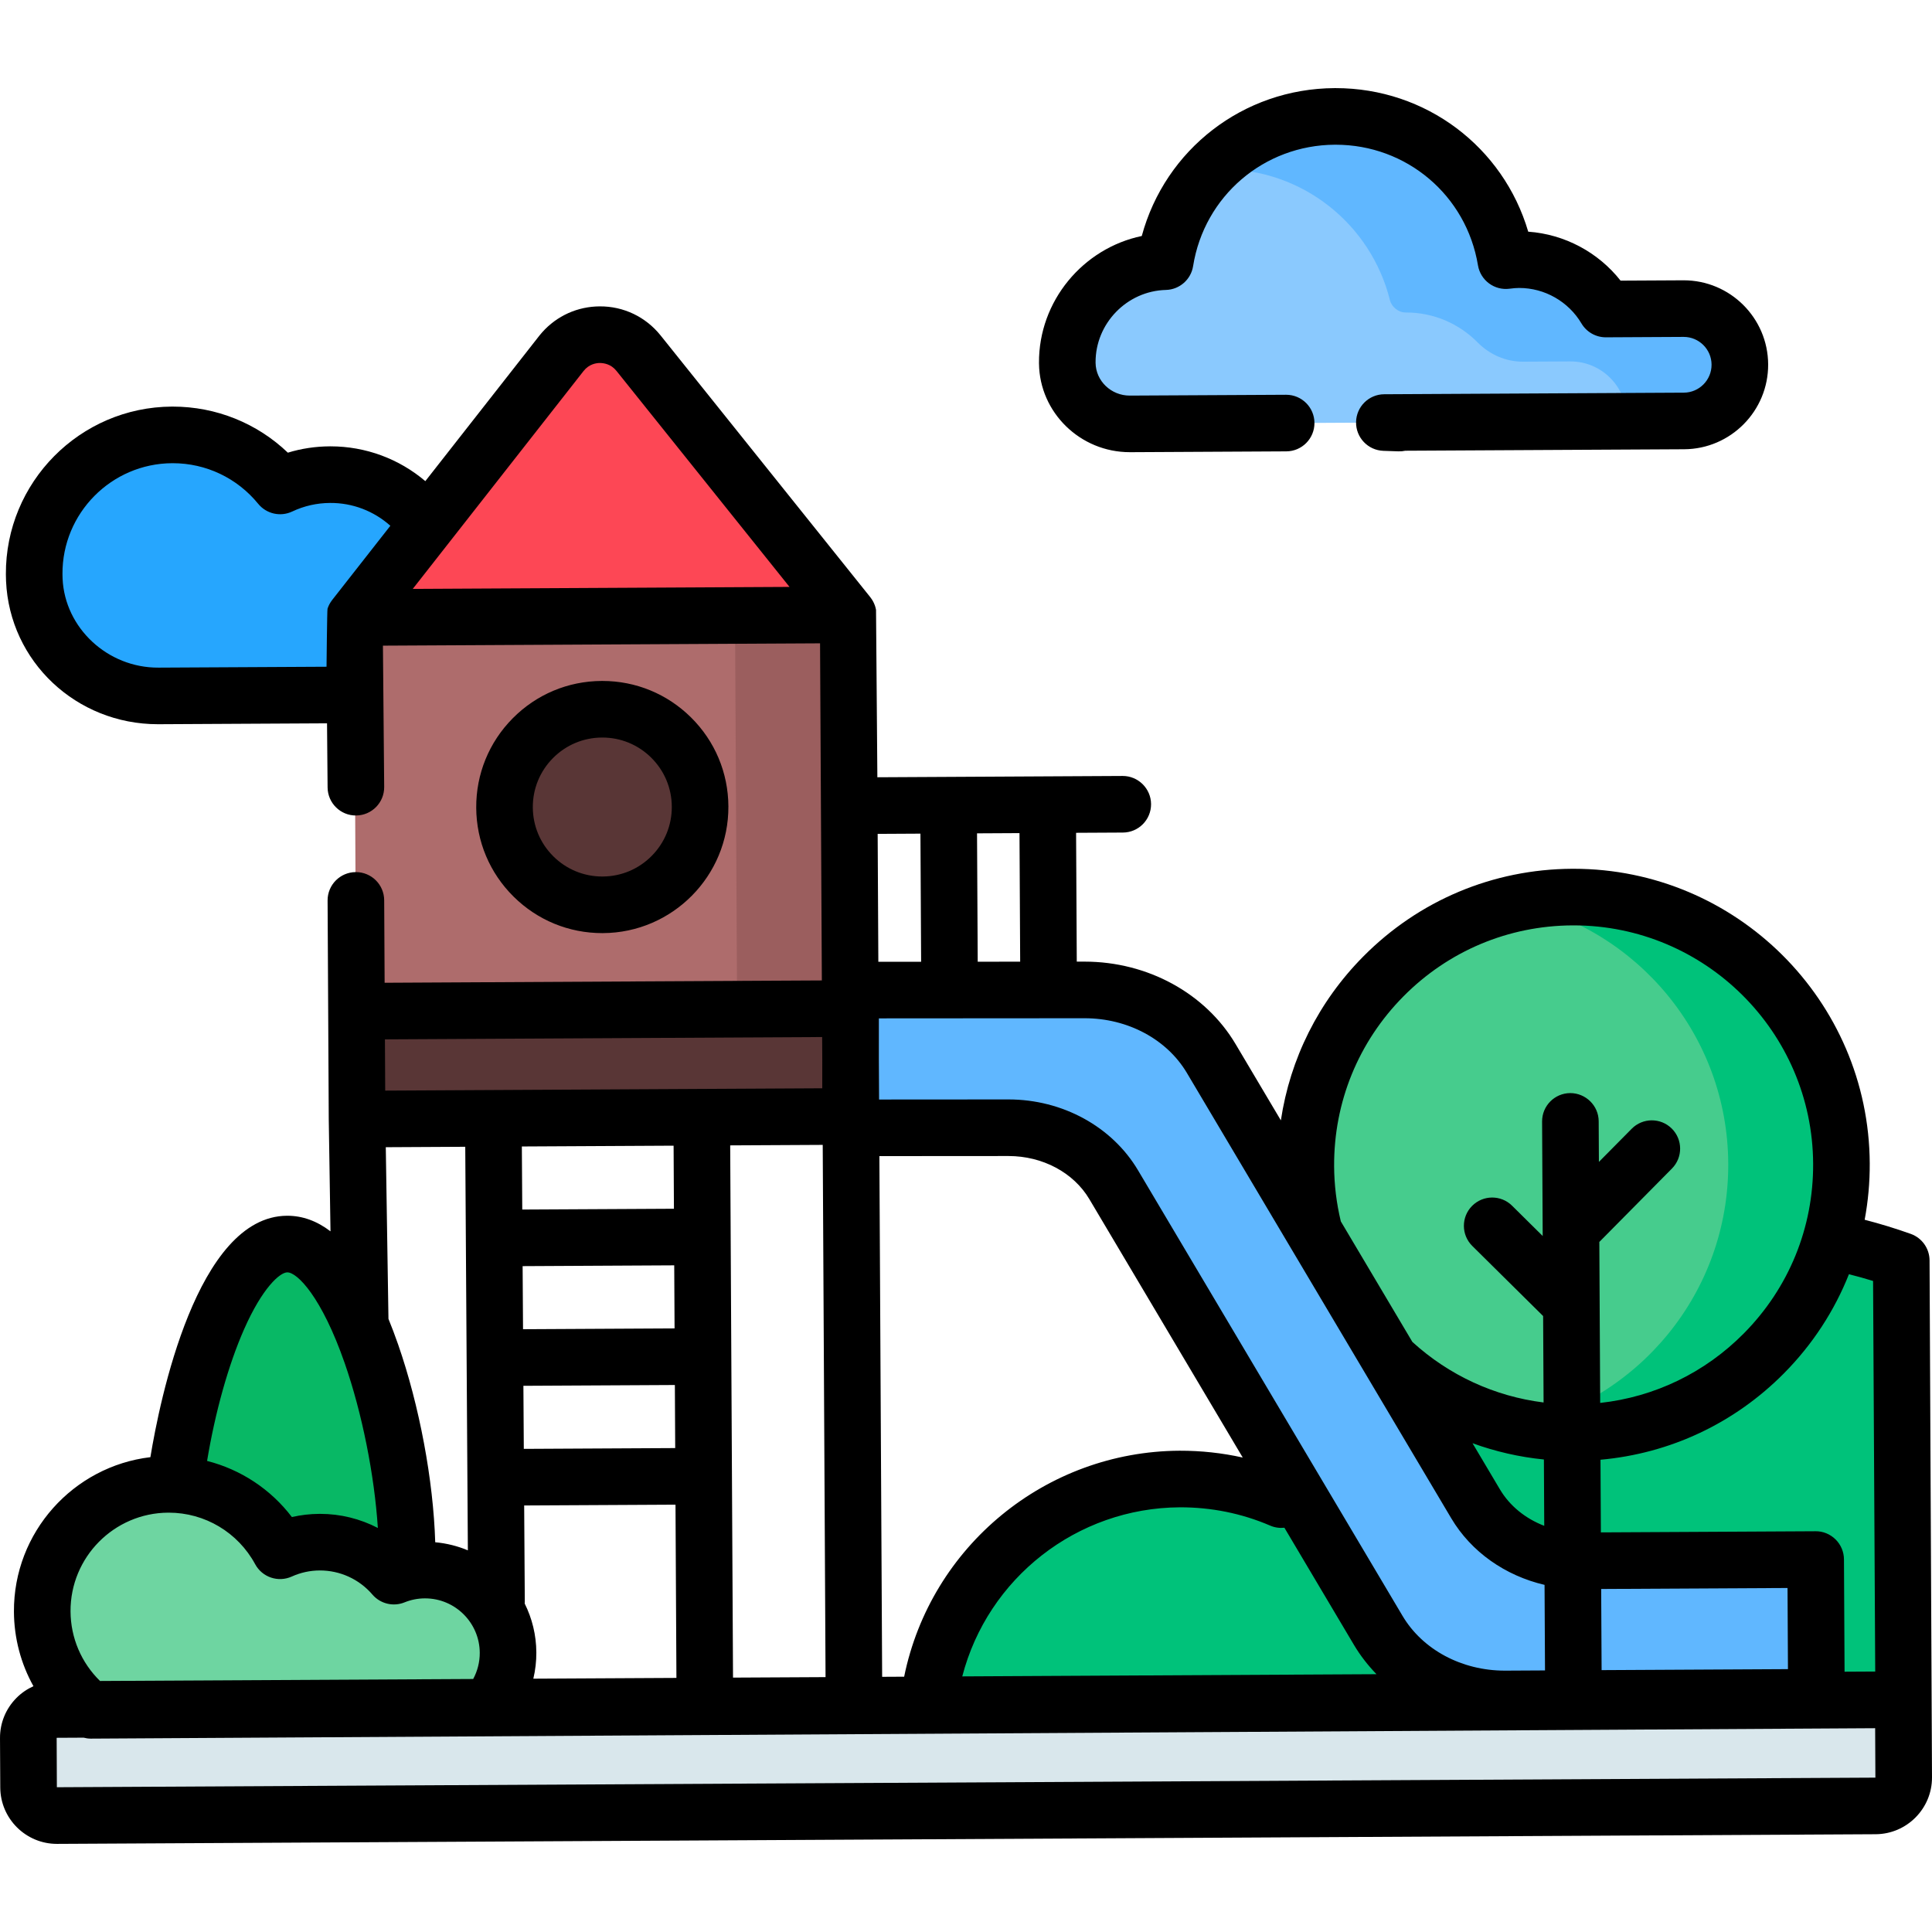 <svg id="Capa_1" enable-background="new 0 0 512.063 512.063" height="512" viewBox="0 0 512.063 512.063" width="512" xmlns="http://www.w3.org/2000/svg"><path d="m178.508 158.215-26.033.138c-2.184-11.821-12.569-20.749-25.012-20.683-4.697.025-9.086 1.333-12.844 3.583-5.481-9.295-15.612-15.513-27.181-15.452-4.721.025-9.189 1.099-13.195 2.99-6.777-8.303-17.105-13.586-28.656-13.524-20.283.108-36.638 16.637-36.53 36.92.003.502.015 1.007.038 1.514.776 17.376 15.556 30.842 32.949 30.75l68.992-.366 34.438-.183 33.593-.178c7.124-.038 12.853-5.909 12.684-13.062-.166-7.022-6.22-12.485-13.243-12.447z" fill="#26a6fe"/><path d="m503.916 334.099c-14.397-5.147-29.921-7.914-46.096-7.828-51.2.272-95.579 29.041-118.193 71.193-8.267-3.553-17.375-5.515-26.948-5.464-36.412.193-65.925 29.212-67.037 65.313l258.921-1.375z" fill="#00c27a"/><path d="m368.448 360.45c12.795 12.039 30.054 19.377 49.009 19.276 39.202-.208 70.812-32.156 70.604-71.358s-32.156-70.812-71.358-70.604-70.812 32.156-70.604 71.358c.037 7.029 1.095 13.814 3.032 20.215" fill="#46cc8d"/><path d="m349.131 329.338c3.642 12.037 10.394 22.718 19.317 31.112" fill="#46cc8d"/><path d="m416.702 237.765c-5.025.027-9.922.583-14.646 1.601 31.859 6.847 55.824 35.073 56.004 69.003.181 34.176-23.824 62.832-55.957 69.757 4.949 1.064 10.083 1.628 15.354 1.601 39.202-.208 70.812-32.156 70.604-71.357-.209-39.203-32.157-70.814-71.359-70.605z" fill="#00c27a"/><path d="m481.425 449.852-82.355.437c-14.137.075-27.081-6.892-33.783-18.181l-70.112-118.108c-5.527-9.311-16.243-15.112-27.902-15.104l-41.843.029.011-36.507 62.005-.042c14.055-.01 26.926 6.957 33.588 18.182l70.056 118.015c5.555 9.357 16.347 15.166 28.064 15.103l62.076-.33z" fill="#60b7ff"/><path d="m148.765 93.707-54.838 69.96 130.883-.695-55.578-69.373c-5.263-6.569-15.274-6.516-20.467.108l-54.838 69.96 130.883-.695-55.578-69.373c-5.263-6.569-15.274-6.516-20.467.108z" fill="#fd4755"/><path d="m94.556 267.668h130.885v28.583h-130.885z" fill="#593636" transform="matrix(1 -.005 .005 1 -1.495 .854)"/><path d="m94.203 163.319h130.885v104.35h-130.885z" fill="#ae6c6c" transform="matrix(1 -.005 .005 1 -1.142 .851)"/><path d="m224.81 162.972-29.999.159.554 104.189-100.885.536.001.159 130.884-.695z" fill="#9b5e5e"/><ellipse cx="159.637" cy="213.897" fill="#0172fb" rx="25.917" ry="25.917" transform="matrix(.237 -.972 .972 .237 -85.944 318.424)"/><ellipse cx="159.637" cy="213.897" fill="#593636" rx="25.917" ry="25.917" transform="matrix(.237 -.972 .972 .237 -85.944 318.424)"/><path d="m497.086 478.65-481.96 2.56c-4.151.022-7.534-3.325-7.556-7.476l-.07-13.087c-.022-4.151 3.325-7.534 7.476-7.556l481.96-2.56c4.151-.022 7.534 3.325 7.556 7.476l.069 13.087c.024 4.151-3.324 7.534-7.475 7.556z" fill="#d9e7ec"/><path d="m45.169 412.231c.169 31.898 14.217 32.285 31.542 32.193 17.326-.092 31.368-.627 31.199-32.526-.169-31.898-14.482-82.261-31.808-82.169-17.325.092-31.102 50.604-30.933 82.502z" fill="#08b865"/><path d="m112.544 416.135c-2.882.015-5.628.59-8.145 1.611-4.756-5.548-11.824-9.052-19.703-9.01-3.732.02-7.271.839-10.465 2.283-5.7-10.536-16.87-17.67-29.686-17.601-18.519.098-33.451 15.19-33.353 33.709.056 10.635 5.064 20.08 12.819 26.182l105.072-.558c3.489-3.915 5.599-9.084 5.569-14.741-.064-12.145-9.962-21.939-22.108-21.875z" fill="#6ed5a1"/><path d="m446.166 81.792-20.564.109c-4.665-7.87-13.259-13.131-23.069-13.078-1.16.006-2.294.112-3.413.261-3.605-21.787-22.585-38.351-45.375-38.23-22.714.121-41.464 16.775-44.929 38.494-14.452.376-26.02 12.225-25.943 26.751 0 .062.001.123.002.185.109 8.987 7.656 16.113 16.644 16.065l67.392-.358 56.862-.302 22.551-.12c8.223-.044 14.854-6.745 14.81-14.968-.044-8.222-6.745-14.853-14.968-14.809z" fill="#8ac9fe"/><path d="m445.745 81.794-20.143.107c-4.665-7.87-13.259-13.13-23.069-13.078-1.16.006-2.294.111-3.413.261-3.605-21.788-22.585-38.351-45.375-38.23-12.9.069-24.518 5.475-32.787 14.109.923-.061 1.85-.104 2.787-.109 21.541-.114 39.678 14.678 44.645 34.698.447 1.804 2.284 3.283 4.142 3.271 7.474-.04 14.241 3.004 19.104 7.936 3.189 3.235 7.494 5.123 12.037 5.099l12.492-.066c8.223-.044 14.925 6.587 14.968 14.81.002.354-.025.701-.047 1.049l15.237-.08c8.461-.045 15.237-7.139 14.789-15.687-.418-8.008-7.349-14.133-15.367-14.09z" fill="#60b7ff"/><path d="" style="fill:none;stroke:#000;stroke-width:15;stroke-linecap:round;stroke-linejoin:round;stroke-miterlimit:10"/><path d="m159.815 247.314c18.426-.098 33.337-15.167 33.24-33.594-.048-8.926-3.568-17.299-9.913-23.577-6.302-6.236-14.64-9.663-23.499-9.663-.06 0-.122.001-.183.001-8.926.047-17.299 3.568-23.578 9.913-6.278 6.345-9.709 14.755-9.662 23.682.048 8.926 3.568 17.299 9.913 23.577 6.302 6.235 14.64 9.663 23.498 9.663.061-.001.123-.002.184-.002zm-18.595-33.319c-.026-4.919 1.865-9.554 5.325-13.051 3.461-3.497 8.075-5.437 12.995-5.463.034-.001.067-.001.101-.001 4.882 0 9.478 1.889 12.951 5.325 3.497 3.46 5.438 8.075 5.463 12.994.026 4.919-1.865 9.555-5.325 13.052s-8.075 5.437-12.994 5.463c-.034.001-.067.001-.101.001-4.882 0-9.478-1.889-12.951-5.325-3.497-3.461-5.438-8.076-5.464-12.995z"/><path d="m511.416 334.058c-.018-3.154-2.005-5.959-4.975-7.021-3.999-1.43-8.098-2.682-12.225-3.749.91-4.882 1.372-9.884 1.345-14.96-.229-43.134-35.392-78.065-78.475-78.065-.14 0-.283 0-.423.001-20.963.111-40.627 8.379-55.372 23.281-11.84 11.966-19.356 27.062-21.806 43.399l-12.001-20.217c-8.003-13.482-23.33-21.854-40.008-21.854-.011 0-.023 0-.035 0l-2.05.001-.182-34.145 12.412-.066c4.142-.022 7.482-3.398 7.46-7.54-.022-4.143-3.444-7.482-7.54-7.46l-65.002.345s-.342-44.301-.353-44.363c-.067-.373-.159-.736-.278-1.087-.014-.042-.031-.083-.046-.125-.273-.76-.664-1.462-1.153-2.085-.017-.021-.028-.046-.045-.067l-55.578-69.373c-3.949-4.93-9.834-7.753-16.153-7.704-.339.002-.678.012-1.015.03-5.862.315-11.251 3.081-14.935 7.693-.04.05-.081.101-.12.152v.001l-30.135 38.444c-6.97-5.923-15.83-9.223-25.121-9.223-.069 0-.14 0-.208.001-3.808.02-7.525.582-11.107 1.677-8.188-7.825-19.028-12.212-30.504-12.212-.08 0-.161 0-.24 0-24.385.13-44.119 20.075-43.99 44.464.003.597.019 1.198.045 1.805.952 21.303 18.614 37.916 40.257 37.915.074 0 .15 0 .225-.001l44.591-.237.15 16.995c.036 4.142 3.435 7.49 7.566 7.433 4.142-.037 7.47-3.424 7.433-7.566l-.331-37.449 115.857-.615.475 89.349-115.884.615-.116-21.873c-.022-4.128-3.376-7.46-7.499-7.46-.014 0-.027 0-.041 0-4.142.022-7.482 3.398-7.46 7.54l.156 29.373.152 28.583c0 .014.002.027.002.04 0 .012-.002.024-.001.036l.462 29.644c-3.598-2.747-7.414-4.13-11.439-4.13-.031 0-.063 0-.094 0-23.904.126-33.764 49.129-36.203 63.985-20.431 2.425-36.279 19.901-36.168 40.954.037 7.039 1.848 13.796 5.17 19.749-1.664.749-3.198 1.793-4.52 3.129-2.821 2.851-4.363 6.63-4.342 10.641l.069 13.087c.045 8.253 6.772 14.937 15.015 14.936h.081l481.96-2.56c8.279-.045 14.98-6.817 14.936-15.096zm-14.97 5.45.568 103.527c-.039 0-.077-.006-.116-.005l-8.009.043-.158-29.768c-.011-1.989-.811-3.892-2.225-5.292-1.414-1.399-3.358-2.207-5.315-2.168l-56.89.303-.102-19.257c18.425-1.647 35.51-9.645 48.67-22.946 7.55-7.631 13.334-16.539 17.179-26.225 2.143.546 4.282 1.13 6.398 1.788zm-278.541-64.648.031 5.827-.002 7.756-31.94.17c-.014 0-.027 0-.041 0-.002 0-.003 0-.005 0l-55.227.294c-.002 0-.003 0-.005 0s-.003 0-.005 0l-28.617.152-.072-13.584zm-39.116 77.225-40.163.213-.108-16.716 40.182-.213zm-40.066 15.214 40.145-.213.089 16.716-40.126.212zm39.897-46.93-40.199.213-.108-16.716 40.219-.213zm-63.267 88.394c-.496-16.412-4.181-36.18-9.83-52.411-.832-2.391-1.688-4.65-2.564-6.793l-.709-45.501 21.062-.112.692 106.961c-2.704-1.132-5.613-1.868-8.651-2.144zm23.714 16.248c.014-.193.027-.386.026-.582l-.165-25.415 40.108-.212.244 45.916-37.922.202c.534-2.258.807-4.588.795-6.949-.025-4.655-1.137-9.052-3.086-12.96zm55.214 19.627-.749-141.065 24.525-.13.749 141.065zm39.525-.21-.733-138.01 34.205-.023h.019c9.032 0 17.243 4.38 21.429 11.433l40.653 68.483c-5.454-1.215-11.037-1.824-16.74-1.811-35.473.189-65.953 25.301-73.002 59.897zm78.912-44.928c8.289-.018 16.35 1.59 23.946 4.855 1.224.526 2.514.694 3.758.56l18.415 31.021c1.687 2.842 3.714 5.44 5.992 7.796l-109.787.583c6.759-26.061 30.367-44.67 57.676-44.815zm96.573 4.907c-4.963-1.904-9.137-5.26-11.751-9.664l-7.258-12.227c6.067 2.202 12.41 3.663 18.916 4.311zm15.089 16.741 49.391-.263.114 21.507-49.391.262zm-70.781-112.065c-.09-16.956 6.428-32.933 18.354-44.986 11.926-12.054 27.833-18.742 44.789-18.832.115-.001.226-.001.342-.001 34.846 0 63.29 28.257 63.476 63.144.09 16.957-6.428 32.933-18.355 44.986-10.34 10.451-23.673 16.859-38.087 18.44l-.227-42.667 19.248-19.454c2.913-2.944 2.888-7.693-.057-10.606-2.943-2.912-7.692-2.889-10.606.057l-8.698 8.79-.057-10.78c-.022-4.142-3.436-7.459-7.54-7.46-4.142.022-7.482 3.398-7.46 7.54l.161 30.339-8.114-8.028c-2.945-2.913-7.693-2.887-10.606.057s-2.888 7.693.057 10.606l18.776 18.578.122 22.91c-12.935-1.619-25.027-7.165-34.774-16.05l-18.963-31.944c-1.152-4.765-1.755-9.685-1.781-14.639zm-66.148-39.208h.024c11.409 0 21.796 5.559 27.109 14.511l47.256 79.606c.09.168.189.331.292.493l22.508 37.917c5.305 8.937 14.323 15.228 24.732 17.656l.12 22.677-10.464.056c-.063 0-.124 0-.186 0-11.413 0-21.788-5.548-27.108-14.511l-70.112-118.108c-6.876-11.583-20.027-18.775-34.328-18.775-.009 0-.02 0-.028 0l-34.275.023-.057-10.766.003-10.741zm-17.061-14.989-11.253.008-.181-34.024 11.253-.06zm-26.434-33.936.18 33.955-11.338.008-.18-33.902zm-89.288-122.616c1.442-1.84 3.34-2.124 4.344-2.129 1.017.023 2.905.259 4.367 2.083l45.878 57.266-99.857.53zm-112.663 78.616c-13.468.076-24.833-10.508-25.417-23.581-.018-.41-.028-.819-.031-1.221-.085-16.115 12.956-29.295 29.07-29.381h.158c8.811 0 17.058 3.919 22.649 10.767 2.179 2.67 5.896 3.512 9.012 2.04 3.155-1.489 6.53-2.253 10.033-2.272 5.952-.045 11.607 2.142 15.98 6.049l-15.435 19.689c-.019.025-.032.053-.051.078-.22.288-.418.59-.593.905-.021.038-.045.073-.066.111-.172.321-.314.656-.437.999-.025.069-.05.138-.073.207-.111.339-.262 15.374-.262 15.374zm22.642 175.461c4.888-11.121 9.553-15.172 11.496-15.183h.008c2.647 0 9.105 6.523 15.206 24.053 4.626 13.292 7.883 29.715 8.791 43.695-4.677-2.429-9.913-3.74-15.314-3.74-.059 0-.119.001-.178.001-2.479.013-4.917.296-7.294.845-5.627-7.392-13.562-12.603-22.478-14.877 2.146-12.919 5.63-25.392 9.763-34.794zm-20.063 48.507h.14c9.573 0 18.343 5.229 22.91 13.67 1.872 3.461 6.099 4.886 9.687 3.266 2.343-1.059 4.838-1.604 7.416-1.617 5.385-.013 10.463 2.301 13.969 6.391 2.099 2.447 5.527 3.279 8.514 2.068 1.712-.694 3.516-1.051 5.365-1.06h.079c7.955 0 14.449 6.451 14.491 14.415.013 2.451-.597 4.835-1.742 6.954l-98.902.525c-4.959-4.849-7.78-11.424-7.818-18.441-.078-14.355 11.538-26.095 25.891-26.171zm452.462 70.232-481.976 2.544-.053-13.103 7.151-.038c.601.153 1.216.257 1.844.257h.04l472.942-2.763.064 13.103s-.004 0-.012 0z"/><path d="m299.427 119.85h.131l41.368-.219c4.142-.022 7.482-3.397 7.46-7.54-.022-4.129-3.376-7.46-7.499-7.46-.014 0-.027 0-.04 0l-41.369.219c-.017 0-.033 0-.05 0-4.938 0-8.996-3.874-9.054-8.685l-.001-.105c-.055-10.326 8.306-18.945 18.638-19.213 3.611-.094 6.643-2.749 7.211-6.316 2.958-18.544 18.755-32.076 37.563-32.176h.211c18.808 0 34.655 13.408 37.725 31.955.662 3.998 4.381 6.749 8.395 6.209.967-.129 1.748-.191 2.458-.195h.101c6.728 0 13.034 3.597 16.477 9.403 1.351 2.279 3.804 3.676 6.452 3.676h.04l20.564-.109h.04c4.056 0 7.367 3.289 7.388 7.35.022 4.075-3.276 7.407-7.35 7.429l-79.413.422c-4.083.022-7.399 3.307-7.459 7.39s3.157 7.464 7.238 7.606l3.976.138c.637.021 1.252-.035 1.846-.163l73.892-.392c12.345-.066 22.335-10.163 22.27-22.508-.066-12.306-10.096-22.27-22.387-22.27-.04 0-.082 0-.122 0l-16.608.088c-5.94-7.539-14.866-12.298-24.474-12.975-6.598-22.432-27.096-38.052-51.045-38.052-.096 0-.196 0-.293.001-24.244.129-44.896 16.296-51.091 39.195-15.557 3.244-27.328 17.217-27.241 33.61l.003.216c.155 12.967 10.933 23.471 24.049 23.471z"/></svg>